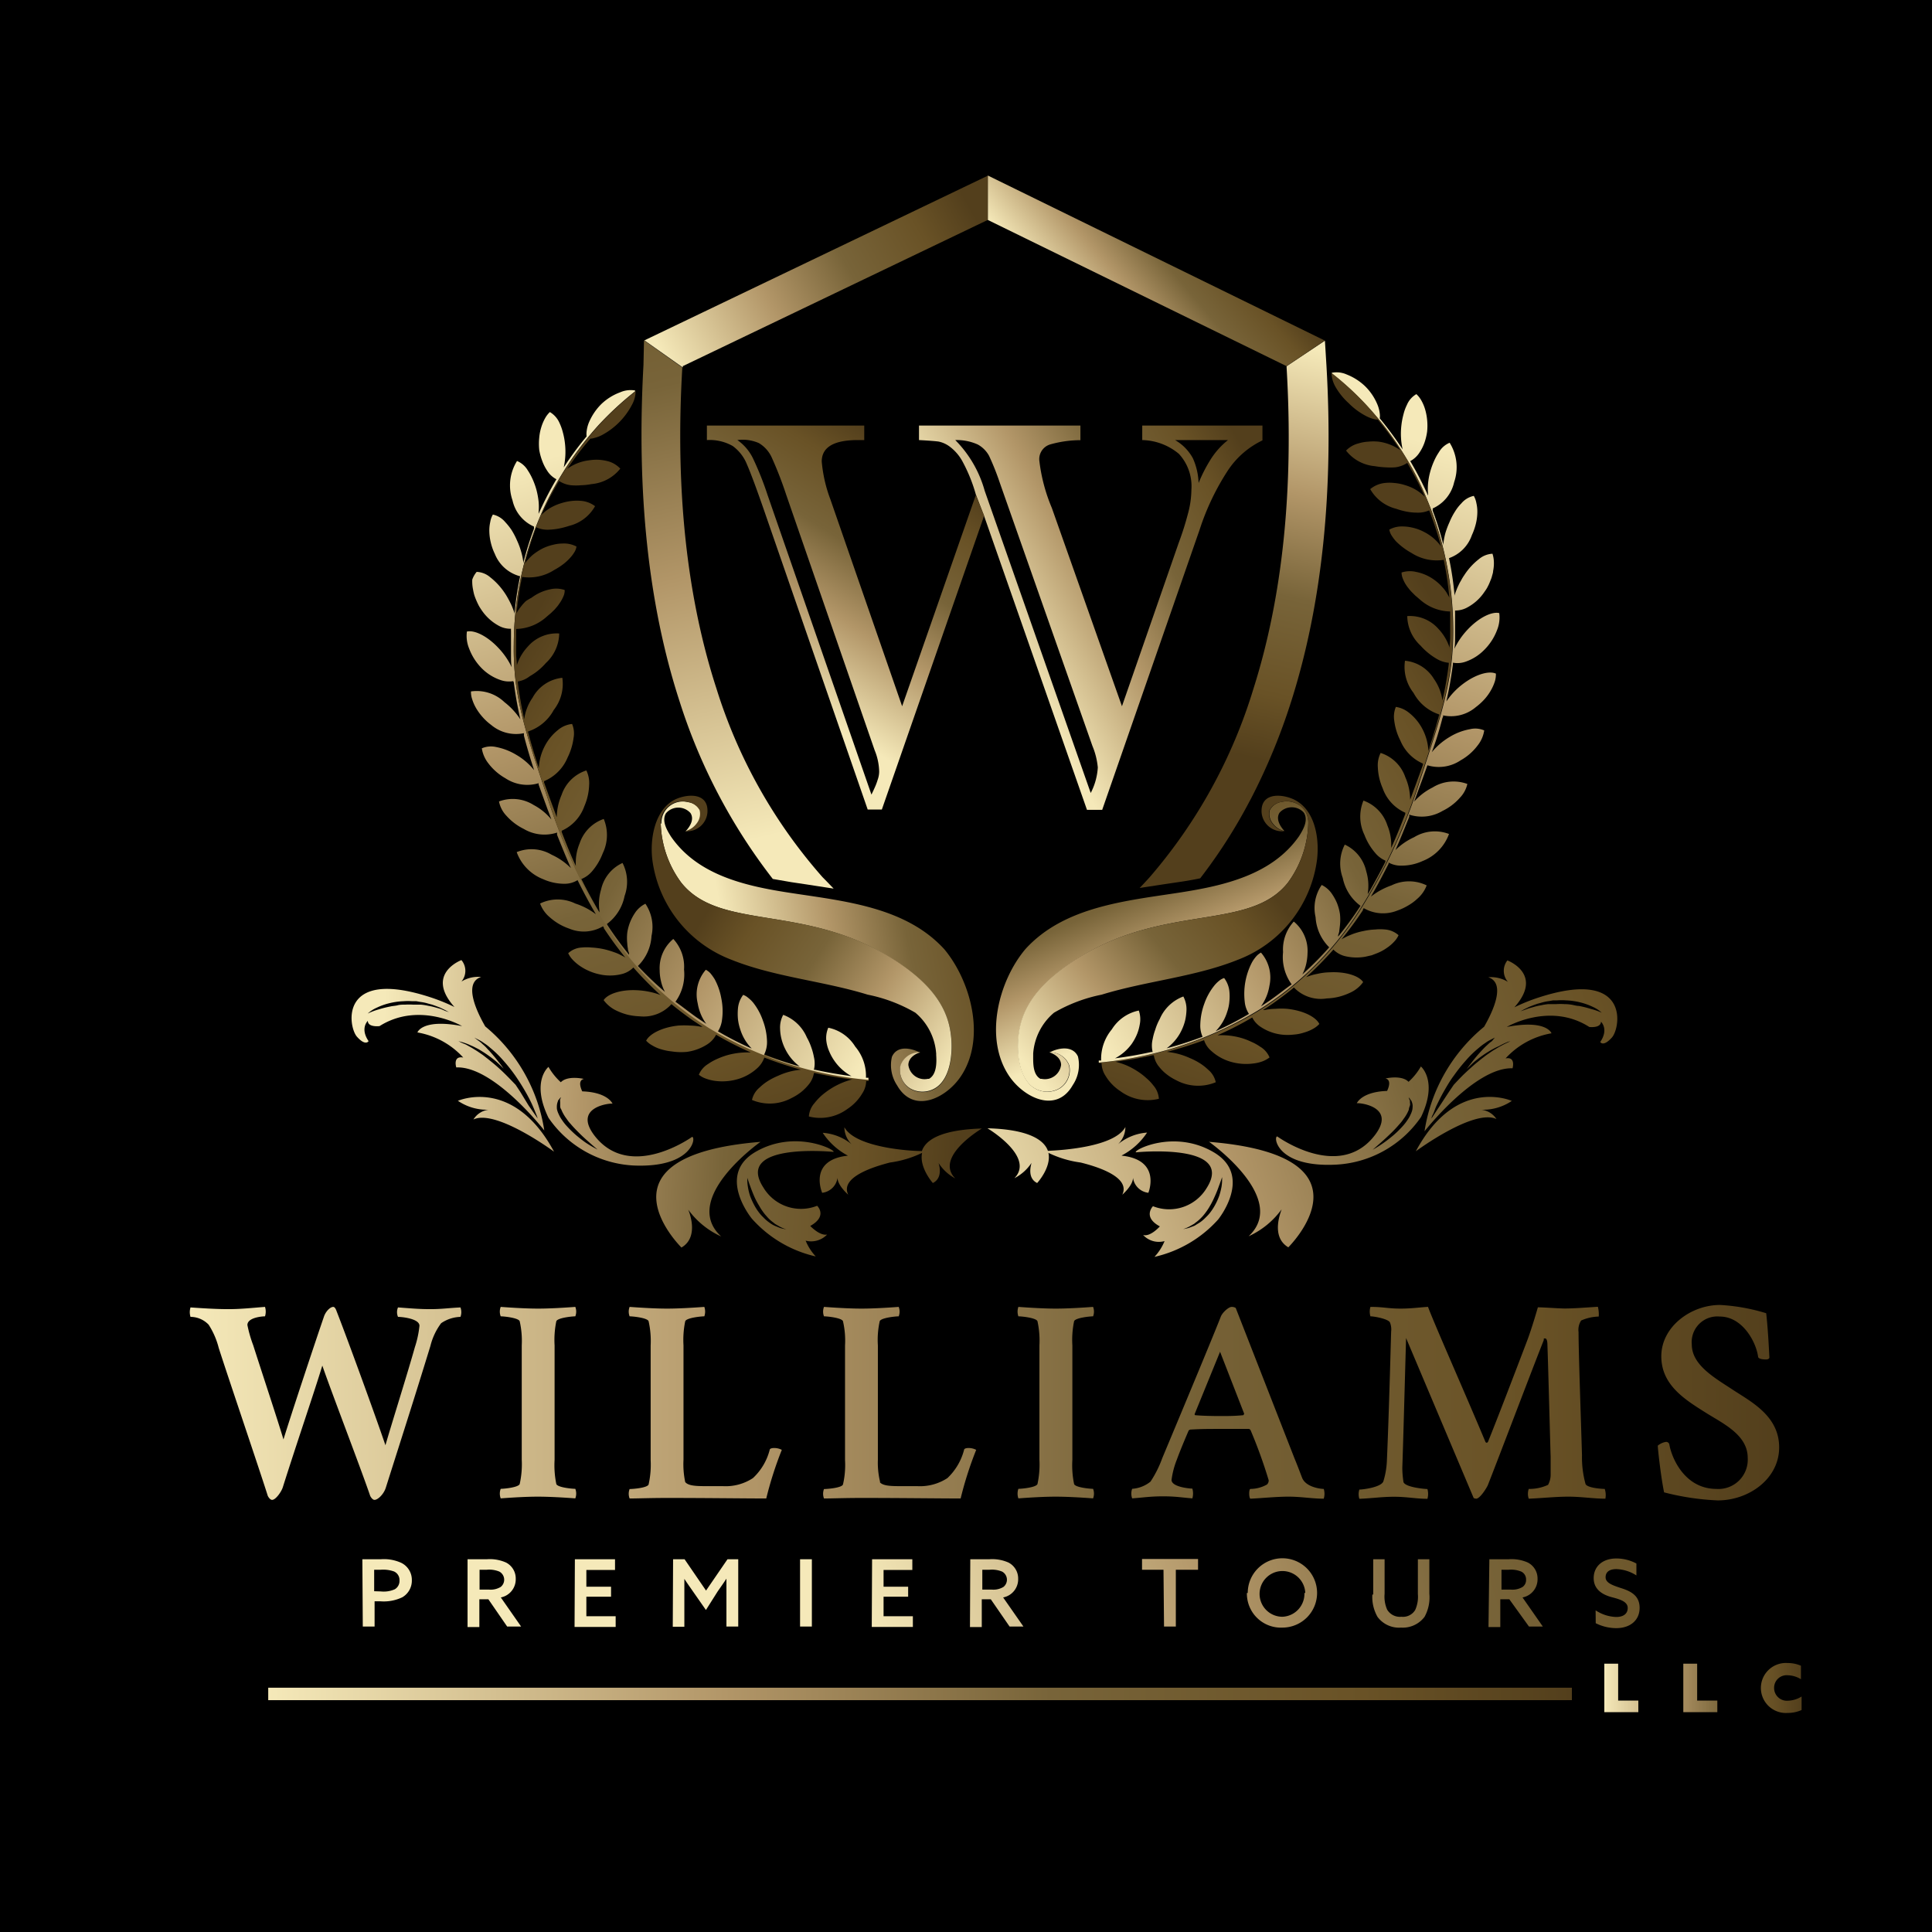 <svg xmlns="http://www.w3.org/2000/svg" xmlns:xlink="http://www.w3.org/1999/xlink" viewBox="0 0 180 180"><defs><style>.cls-1{fill:url(#linear-gradient);}.cls-2{fill:url(#linear-gradient-2);}.cls-3{fill:url(#linear-gradient-3);}.cls-4{fill:url(#linear-gradient-4);}.cls-5{fill:url(#linear-gradient-5);}.cls-6{fill:url(#linear-gradient-6);}.cls-7{fill:url(#linear-gradient-7);}.cls-8{fill:url(#linear-gradient-8);}.cls-9{fill:url(#linear-gradient-9);}.cls-10{fill:url(#linear-gradient-10);}.cls-11{fill:url(#linear-gradient-11);}.cls-12{fill:url(#linear-gradient-12);}.cls-13{fill:url(#linear-gradient-13);}.cls-14{fill:url(#linear-gradient-14);}.cls-15{fill:url(#linear-gradient-15);}.cls-16{fill:url(#linear-gradient-16);}.cls-17{fill:url(#linear-gradient-17);}.cls-18{fill:url(#linear-gradient-18);}.cls-19{fill:url(#linear-gradient-19);}.cls-20{fill:url(#linear-gradient-20);}</style><linearGradient id="linear-gradient" x1="89.39" y1="116.14" x2="160.68" y2="92.74" gradientUnits="userSpaceOnUse"><stop offset="0" stop-color="#f5e9b9"/><stop offset="0.35" stop-color="#b29668"/><stop offset="0.6" stop-color="#786439"/><stop offset="0.84" stop-color="#695226"/><stop offset="1" stop-color="#533f1c"/></linearGradient><linearGradient id="linear-gradient-2" x1="35.36" y1="101.92" x2="89.18" y2="104.93" xlink:href="#linear-gradient"/><linearGradient id="linear-gradient-3" x1="133.92" y1="41.59" x2="112.68" y2="107.26" xlink:href="#linear-gradient"/><linearGradient id="linear-gradient-4" x1="93.11" y1="79.86" x2="134.11" y2="56.93" xlink:href="#linear-gradient"/><linearGradient id="linear-gradient-5" x1="-5658.69" y1="43.25" x2="-5679.92" y2="108.91" gradientTransform="matrix(-1, 0, 0, 1, -5609.38, 0)" xlink:href="#linear-gradient"/><linearGradient id="linear-gradient-6" x1="-5699.5" y1="81.51" x2="-5658.49" y2="58.58" gradientTransform="matrix(-1, 0, 0, 1, -5609.38, 0)" xlink:href="#linear-gradient"/><linearGradient id="linear-gradient-7" x1="92.61" y1="58.4" x2="117.4" y2="44.54" xlink:href="#linear-gradient"/><linearGradient id="linear-gradient-8" x1="70.48" y1="63.24" x2="83.83" y2="41.7" xlink:href="#linear-gradient"/><linearGradient id="linear-gradient-9" x1="110.18" y1="93.79" x2="103" y2="76.57" xlink:href="#linear-gradient"/><linearGradient id="linear-gradient-10" x1="122.76" y1="32.6" x2="114.26" y2="70.08" xlink:href="#linear-gradient"/><linearGradient id="linear-gradient-11" x1="100.31" y1="30.31" x2="113.13" y2="19.5" xlink:href="#linear-gradient"/><linearGradient id="linear-gradient-12" x1="71.27" y1="78.02" x2="54.94" y2="7.94" xlink:href="#linear-gradient"/><linearGradient id="linear-gradient-13" x1="62.19" y1="33.84" x2="89.86" y2="18.37" xlink:href="#linear-gradient"/><linearGradient id="linear-gradient-14" x1="96" y1="99.63" x2="117.22" y2="81.76" xlink:href="#linear-gradient"/><linearGradient id="linear-gradient-15" x1="68.04" y1="89.85" x2="95.4" y2="84.83" xlink:href="#linear-gradient"/><linearGradient id="linear-gradient-16" x1="90.06" y1="97.61" x2="67.24" y2="82.82" xlink:href="#linear-gradient"/><linearGradient id="linear-gradient-17" x1="17.72" y1="130.7" x2="165.76" y2="130.7" xlink:href="#linear-gradient"/><linearGradient id="linear-gradient-18" x1="149.47" y1="157.24" x2="167.85" y2="157.24" xlink:href="#linear-gradient"/><linearGradient id="linear-gradient-19" x1="24.99" y1="157.82" x2="146.46" y2="157.82" xlink:href="#linear-gradient"/><linearGradient id="linear-gradient-20" x1="80.62" y1="151.98" x2="168.88" y2="125.39" xlink:href="#linear-gradient"/></defs><g id="Layer_2" data-name="Layer 2"><rect width="180" height="180"/></g><g id="Layer_1" data-name="Layer 1"><path class="cls-1" d="M113.09,107.36c-3.7-2.19-7.54-.19-7.26,0,0,0,9.3-.93,6.59,3.33a4.08,4.08,0,0,1-5,1.69s-1,1,.64,1.88c0,0-.88,1-1.56.8a2,2,0,0,0,2,.57,4.87,4.87,0,0,1-.94,1.47,11.31,11.31,0,0,0,5.93-3.48S116.8,109.56,113.09,107.36Zm.72,3.19a6.52,6.52,0,0,1-.22.87,6.08,6.08,0,0,1-.47,1,5,5,0,0,1-.34.51,3.63,3.63,0,0,1-.42.47,3.72,3.72,0,0,1-.47.42c-.16.12-.35.22-.5.32s-.33.14-.47.2a1.66,1.66,0,0,1-.37.11l-.32.07.31-.12a3.2,3.2,0,0,0,.33-.16l.4-.23c.12-.11.27-.2.41-.33a4.78,4.78,0,0,0,.39-.39,5.37,5.37,0,0,0,.35-.45,4.66,4.66,0,0,0,.3-.47c.2-.33.35-.66.5-1s.25-.6.34-.86c.19-.5.3-.84.3-.84A4.63,4.63,0,0,1,113.81,110.55Zm18.57-11.19a5.71,5.71,0,0,1-1.15,1.43c-.65-.67-2.15-.31-2.15-.31.68.15.15,1.16.15,1.16-2.39.08-2.82,1.15-2.82,1.15.2-.07,3.84.3,1.59,3.09-3.33,4.13-9,0-9,0-.39,0-.06,2.88,5.4,2.63a10.25,10.25,0,0,0,8-4.45C134,100.7,132.38,99.36,132.38,99.36Zm-.79,4a2,2,0,0,1-.17.48,2.65,2.65,0,0,1-.29.51,4.4,4.4,0,0,1-.38.5,9,9,0,0,1-.93.92c-.32.27-.64.52-.93.72a11.72,11.72,0,0,1-1,.63l.83-.73c.25-.22.53-.48.82-.76a11.78,11.78,0,0,0,.84-.89,3.18,3.18,0,0,0,.37-.47,3.91,3.91,0,0,0,.3-.45,3.48,3.48,0,0,0,.21-.44c0-.13.06-.26.1-.38s0-.22,0-.32,0-.17-.05-.24l-.07-.2a1.09,1.09,0,0,1,.15.17c0,.06.11.11.13.21a1.44,1.44,0,0,1,.09.33A2,2,0,0,1,131.59,103.34ZM143.4,92.92a17.38,17.38,0,0,0-2.31.93c2.77-3.1-.65-4.37-.65-4.37a1.57,1.57,0,0,0,.05,2,3,3,0,0,0-1.83-.43c1.67.55.43,3.19-.39,4.61a15.65,15.65,0,0,0-5.55,9.74s4.7-6,8.2-5.87c0,0,.33-1.11-.65-.92a7.52,7.52,0,0,1,4.28-2.34s-.44-1.31-4.17-.59c0,0,4-2.36,7.69,0,0,0,1.07.14,1.09-.49,0,0,.75.69-.07,1.89,0,0,.27.5,1.09-.42S151.88,90.18,143.4,92.92Zm-3,4.17.33-.09-.31.15-.35.17-.44.24-.5.3c-.18.11-.35.24-.53.36s-.36.27-.55.41l-.53.43c-.35.3-.69.61-1,.9s-.58.58-.81.82l-.27.29-.44.65-.82,1.25-.81,1.23s0-.13.12-.35.2-.54.38-.91.4-.82.67-1.29.58-1,.92-1.45a15.64,15.64,0,0,1,1.13-1.42,9.81,9.81,0,0,1,1.21-1.17,5,5,0,0,1,.57-.43,3.17,3.17,0,0,1,.47-.29l.43-.22L139,97a2.66,2.66,0,0,0-.4.33,6.33,6.33,0,0,0-.46.45,14,14,0,0,0-1,1.17c-.17.21-.33.43-.5.66.22-.22.45-.45.7-.67a11.88,11.88,0,0,1,1.16-.85c.21-.13.4-.25.59-.35s.38-.2.56-.27A6,6,0,0,1,140.44,97.09ZM148.22,94a9.61,9.61,0,0,0-1.12-.28c-.2,0-.44-.07-.66-.11s-.46-.06-.71-.06a5.93,5.93,0,0,0-.73,0l-.37,0-.36,0a5,5,0,0,0-.69.11,5.82,5.82,0,0,0-.63.14l-.53.15-.41.15-.35.12.33-.18.39-.19c.16-.08.34-.14.54-.22l.31-.11.34-.09a4.21,4.21,0,0,1,.74-.16l.39-.07.39,0a5.23,5.23,0,0,1,.79,0,6.15,6.15,0,0,1,.75.07,6.27,6.27,0,0,1,.68.14,5.93,5.93,0,0,1,1.07.39,3.11,3.11,0,0,1,.85.55A6.16,6.16,0,0,0,148.22,94Zm-35.6,12.36s7.51,5.29,3.71,8.82a7.78,7.78,0,0,0,3.07-2.5c0,.09-1.09,2.51.63,3.53C120,116.23,128.74,107.68,112.62,106.38Zm-8.11,1.29a6.35,6.35,0,0,0,2.36-2.13,4.8,4.8,0,0,0-2.7,1.08,2.24,2.24,0,0,0,.68-1.6c-1,1.86-5.93,2.17-7.22,2.22-.35-1-1.77-2-5.63-2.1,0,0,4.46,2.65,2.51,4.65a4.18,4.18,0,0,0,1.59-1.42c0,.08-.47,1.38.53,1.87,0,0,1.34-1.45,1.05-2.81a9.89,9.89,0,0,0,3,.9c1.58.39,4.67,1.36,3.88,3,0,0,1-.86,1-1.58a1.63,1.63,0,0,0,1.43,1.4S108.25,108.07,104.51,107.67ZM138,103.39a4.79,4.79,0,0,0,2.85-.82s-5.17-2.34-8.94,4.69c0,0,5.41-4,7.51-3A1.92,1.92,0,0,0,138,103.39Z"/><path class="cls-2" d="M77.65,107.32c.28-.15-3.56-2.15-7.26,0s-.34,6.22-.34,6.22A11.31,11.31,0,0,0,76,117.06a4.87,4.87,0,0,1-.94-1.47,2.06,2.06,0,0,0,2-.57c-.69.14-1.57-.8-1.57-.8,1.66-.93.64-1.88.64-1.88a4.08,4.08,0,0,1-5-1.69C68.36,106.39,77.65,107.32,77.65,107.32Zm-6.89,5.07a4.66,4.66,0,0,0,.3.47,3.94,3.94,0,0,0,.36.45,3.52,3.52,0,0,0,.38.39c.14.13.29.22.41.33l.4.23a3.2,3.2,0,0,0,.33.16l.31.12-.32-.07a1.66,1.66,0,0,1-.37-.11c-.14-.06-.31-.12-.47-.2s-.34-.2-.5-.32a3.72,3.72,0,0,1-.47-.42,3.63,3.63,0,0,1-.42-.47,5,5,0,0,1-.34-.51,7,7,0,0,1-.47-1,5.16,5.16,0,0,1-.21-.87,3.69,3.69,0,0,1-.05-.83s.1.34.29.84c.09.26.21.55.34.86S70.56,112.06,70.76,112.39Zm-6.28-6.47s-5.67,4.09-9,0c-2.25-2.79,1.39-3.16,1.59-3.09,0,0-.43-1.07-2.82-1.15,0,0-.53-1,.15-1.16,0,0-1.5-.36-2.15.31a6,6,0,0,1-1.15-1.43s-1.65,1.34,0,4.74a10.25,10.25,0,0,0,8,4.45C64.54,108.8,64.87,105.92,64.48,105.92Zm-9.89.55c-.29-.2-.61-.45-.93-.72a10.08,10.08,0,0,1-.93-.92,4.4,4.4,0,0,1-.38-.5,2.65,2.65,0,0,1-.29-.51,2,2,0,0,1-.17-.48,2,2,0,0,1,0-.41,1.44,1.44,0,0,1,.09-.33c0-.1.1-.15.13-.21a1.09,1.09,0,0,1,.15-.17,1.57,1.57,0,0,1-.07.2.78.78,0,0,0,0,.24c0,.1,0,.2,0,.32s0,.25.1.38a3.48,3.48,0,0,0,.21.44,3.91,3.91,0,0,0,.3.45,3.18,3.18,0,0,0,.37.47c.26.31.56.61.84.89s.57.54.82.76c.49.44.84.73.84.73A10.84,10.84,0,0,1,54.59,106.47ZM45.21,95.63c-.82-1.42-2.06-4.06-.38-4.61a3,3,0,0,0-1.84.43,1.55,1.55,0,0,0,0-2s-3.42,1.27-.65,4.37a17.38,17.38,0,0,0-2.31-.93c-8.48-2.74-7.59,2.77-6.78,3.69s1.09.42,1.09.42c-.82-1.2-.07-1.89-.07-1.89,0,.63,1.09.49,1.09.49,3.71-2.34,7.69,0,7.69,0-3.73-.72-4.16.59-4.16.59a7.51,7.51,0,0,1,4.27,2.34c-1-.19-.65.92-.65.92,3.5-.16,8.2,5.87,8.2,5.87A15.65,15.65,0,0,0,45.21,95.63Zm-3.74-1.45L41.06,94l-.53-.15a5.33,5.33,0,0,0-.63-.14,5,5,0,0,0-.69-.11l-.36,0-.37,0a5.93,5.93,0,0,0-.73,0c-.25,0-.48,0-.71.06s-.46.06-.66.11a10.15,10.15,0,0,0-1.12.28,6.16,6.16,0,0,0-1,.38,3.11,3.11,0,0,1,.85-.55,5.93,5.93,0,0,1,1.07-.39,6.8,6.8,0,0,1,.68-.14,6.15,6.15,0,0,1,.75-.07,5.23,5.23,0,0,1,.79,0l.39,0,.39.07a4.21,4.21,0,0,1,.74.16l.34.09.31.11c.2.08.39.14.54.22l.39.19.33.18Zm7,7.54-.43-.65-.28-.29c-.23-.24-.5-.52-.81-.82s-.64-.6-1-.9l-.53-.43c-.19-.14-.36-.29-.54-.41s-.36-.25-.54-.36-.33-.21-.5-.3l-.43-.24L43,97.15,42.71,97l.33.09a6,6,0,0,1,.87.33c.18.07.36.17.56.27s.38.22.59.35a11.88,11.88,0,0,1,1.16.85c.25.22.48.45.7.67a8.16,8.16,0,0,0-.5-.66,14,14,0,0,0-1-1.17,3.86,3.86,0,0,0-.46-.45,2.66,2.66,0,0,0-.4-.33l-.37-.28.43.22a3.17,3.17,0,0,1,.47.29,4.26,4.26,0,0,1,.57.43,9.81,9.81,0,0,1,1.21,1.17A15.64,15.64,0,0,1,48,100.2c.34.49.66,1,.92,1.45s.5.91.67,1.29.29.69.38.91a2.55,2.55,0,0,1,.12.35L49.25,103Zm22.43,4.66c-16.12,1.3-7.41,9.85-7.41,9.85,1.72-1,.67-3.44.63-3.53a7.78,7.78,0,0,0,3.07,2.5C63.35,111.67,70.86,106.38,70.86,106.38Zm20.62-1.24c-3.86.11-5.28,1.06-5.63,2.1-1.28,0-6.21-.36-7.22-2.22a2.22,2.22,0,0,0,.69,1.6,4.8,4.8,0,0,0-2.71-1.08A6.35,6.35,0,0,0,79,107.67c-3.74.4-2.4,3.46-2.4,3.46a1.63,1.63,0,0,0,1.43-1.4c0,.72,1,1.58,1,1.58-.79-1.62,2.3-2.59,3.88-3a9.89,9.89,0,0,0,3-.9c-.29,1.36,1,2.81,1,2.81,1-.49.56-1.79.53-1.87A4.18,4.18,0,0,0,89,109.79C87,107.79,91.48,105.14,91.48,105.14Zm-48.84-2.57a4.8,4.8,0,0,0,2.85.82,1.92,1.92,0,0,0-1.42.91c2.1-1,7.51,3,7.51,3C47.81,100.23,42.64,102.57,42.64,102.57Z"/><path class="cls-3" d="M135.36,61.93c-.15,1.15-.35,2.3-.61,3.43a6.68,6.68,0,0,1,1.5-1.6c1.22-.94,2.48-1.29,3.12-1a2.32,2.32,0,0,1-.09.7,4.22,4.22,0,0,1-.35.81,4.71,4.71,0,0,1-.6.85,5.51,5.51,0,0,1-.83.76,3.56,3.56,0,0,1-3.05.77h0a.09.09,0,0,0,0,.05c0,.06,0,.11-.05.16h0c-.28,1.09-.6,2.16-1,3.22a6.29,6.29,0,0,1,1.66-1.42,5.47,5.47,0,0,1,1.88-.72,2.1,2.1,0,0,1,1.34.11,2.92,2.92,0,0,1-.61,1.4,5.08,5.08,0,0,1-1.59,1.39,3.65,3.65,0,0,1-3.09.46l-.05.13c-.27.78-.56,1.56-.85,2.34-.11.31-.22.61-.34.92a5.62,5.62,0,0,1,1.72-1.32,3.71,3.71,0,0,1,3.24-.33,2.71,2.71,0,0,1-.69,1.28,5.12,5.12,0,0,1-1.62,1.23,3.78,3.78,0,0,1-3.1.35h0a.3.3,0,0,0,0,.1l0,.1c-.41,1-.83,2.08-1.29,3.1A6,6,0,0,1,131.75,78,3.7,3.7,0,0,1,135,77.7a4.26,4.26,0,0,1-2.46,2.52,4.69,4.69,0,0,1-2,.43,2.34,2.34,0,0,1-1.17-.29.61.61,0,0,1,0,.12c-.51,1-1.06,2.07-1.65,3.06a6.65,6.65,0,0,1,1.92-1.05,3.74,3.74,0,0,1,3.28,0,3.06,3.06,0,0,1-.89,1.26,4.45,4.45,0,0,1-.83.61,5.39,5.39,0,0,1-1,.47,3.58,3.58,0,0,1-3.14-.22h0l-.08.12,0,.07a33.24,33.24,0,0,1-2,2.72l.13-.08.41-.21.46-.19a6.56,6.56,0,0,1,1.06-.3,6.16,6.16,0,0,1,1.08-.14,4.72,4.72,0,0,1,.94,0,2.14,2.14,0,0,1,1.24.53,2.11,2.11,0,0,1-.39.58,3.65,3.65,0,0,1-.68.59,4.37,4.37,0,0,1-.91.5l-.52.2-.57.13a4.54,4.54,0,0,1-2-.07,2.32,2.32,0,0,1-1-.59,32.43,32.43,0,0,1-2.54,2.57l.13-.05a4.84,4.84,0,0,1,.93-.26,5.32,5.32,0,0,1,1.09-.14c1.54-.09,2.78.33,3.16.91a3,3,0,0,1-1.24,1,5.67,5.67,0,0,1-1,.36,5.31,5.31,0,0,1-1.14.16A3.47,3.47,0,0,1,120.55,92h0l-.15.13h0c-.59.48-1.2.93-1.82,1.37-.3.21-.6.41-.91.6l.15,0a5.51,5.51,0,0,1,1-.11,7,7,0,0,1,1.1,0c1.53.16,2.69.77,3,1.41a2.23,2.23,0,0,1-.56.44,3.77,3.77,0,0,1-.83.35,4,4,0,0,1-1,.2,4.88,4.88,0,0,1-1.14,0,4.46,4.46,0,0,1-1.91-.7,2.27,2.27,0,0,1-.81-.89l-.11.06a30.49,30.49,0,0,1-3.12,1.59h.16a6.75,6.75,0,0,1,2,.24,6,6,0,0,1,1,.38,4.76,4.76,0,0,1,.81.45,2.08,2.08,0,0,1,.87,1,2.74,2.74,0,0,1-.62.35,3.58,3.58,0,0,1-.87.21,5.12,5.12,0,0,1-2.17-.17,4.57,4.57,0,0,1-1.77-1,2.2,2.2,0,0,1-.67-1h0A34.83,34.83,0,0,1,108.71,98a6.72,6.72,0,0,1,2.13.57,6.24,6.24,0,0,1,1,.52,5,5,0,0,1,.73.58,2.07,2.07,0,0,1,.7,1.16,4.3,4.3,0,0,1-3.67-.18,4.92,4.92,0,0,1-.93-.58,3.86,3.86,0,0,1-.67-.67,2.2,2.2,0,0,1-.5-1.08l-.13,0c-1.13.26-2.28.45-3.44.6a6.44,6.44,0,0,1,2,.86,6.19,6.19,0,0,1,.87.66,4.56,4.56,0,0,1,.65.68,2.12,2.12,0,0,1,.52,1.25,4.29,4.29,0,0,1-3.59-.71,4.45,4.45,0,0,1-1.4-1.46,2.24,2.24,0,0,1-.35-1.15l-.23,0V99a34.66,34.66,0,0,0,14.79-4.78,29.85,29.85,0,0,0,9.92-10.06,50.55,50.55,0,0,0,5.2-11.48c2.06-6.25,3.16-9.53,3.08-14.34a31.67,31.67,0,0,0-3.48-14.06,30.46,30.46,0,0,0-4.42-6.32,27.82,27.82,0,0,0-3.41-3.16s0,0,0-.07a2.32,2.32,0,0,1,1.39.16A5.24,5.24,0,0,1,127.2,36a5.15,5.15,0,0,1,1.16,1.76,3.15,3.15,0,0,1,.19.78,1.57,1.57,0,0,1,0,.44l0,0a33.6,33.6,0,0,1,2.13,2.89,6.67,6.67,0,0,1-.12-2.2,6.78,6.78,0,0,1,.2-1.07,4.13,4.13,0,0,1,.32-.88,2.08,2.08,0,0,1,.88-1,2.35,2.35,0,0,1,.44.55,3.89,3.89,0,0,1,.36.82,5.22,5.22,0,0,1,.2,1,5.47,5.47,0,0,1,0,1.14,5.33,5.33,0,0,1-.27,1.08,4.13,4.13,0,0,1-.43.84,2.31,2.31,0,0,1-.87.81,32.48,32.48,0,0,1,1.66,3.21s0-.09,0-.14a5.39,5.39,0,0,1,0-1,6.35,6.35,0,0,1,.2-1.08,6.9,6.9,0,0,1,.36-1,5.2,5.2,0,0,1,.45-.82,2.08,2.08,0,0,1,1-.88,4.29,4.29,0,0,1,.42,3.67,3.5,3.5,0,0,1-2,2.45h0l0,.12,0,.09a28.42,28.42,0,0,1,1,3.2s0-.09,0-.14a6.14,6.14,0,0,1,.19-1,8.14,8.14,0,0,1,.38-1,6.16,6.16,0,0,1,.52-1,4.14,4.14,0,0,1,.58-.74,2.07,2.07,0,0,1,1.16-.7,2.09,2.09,0,0,1,.24.67,3.56,3.56,0,0,1,.09.9,4.85,4.85,0,0,1-.13,1,5.89,5.89,0,0,1-.38,1.09A3.46,3.46,0,0,1,135,52a29.32,29.32,0,0,1,.53,3.59.83.83,0,0,1,0-.15,3.66,3.66,0,0,1,.15-.43,4.73,4.73,0,0,1,.2-.47,4.33,4.33,0,0,1,.25-.47,4.09,4.09,0,0,1,.29-.48,6,6,0,0,1,1.37-1.5,2.13,2.13,0,0,1,1.26-.5,2.65,2.65,0,0,1,.13.71,3.59,3.59,0,0,1-.07.9c0,.17-.07.33-.11.5s-.12.34-.19.52-.15.34-.24.51-.21.33-.32.49a4.4,4.4,0,0,1-1.52,1.36,2.29,2.29,0,0,1-1.16.3h0a1.48,1.48,0,0,0,0,.21h0c0,.76,0,1.52,0,2.28,0,.36,0,.72-.07,1.08a7,7,0,0,1,1.25-1.81c1.06-1.12,2.25-1.68,2.93-1.52a3.12,3.12,0,0,1-.21,1.6,5.13,5.13,0,0,1-1.19,1.83,4.46,4.46,0,0,1-1.71,1.09,2.25,2.25,0,0,1-1.2.1S135.36,61.89,135.36,61.93Z"/><path class="cls-4" d="M132.28,72.63a50.55,50.55,0,0,1-5.2,11.48,29.85,29.85,0,0,1-9.92,10.06A34.66,34.66,0,0,1,102.37,99l0-.19.22,0a4.31,4.31,0,0,1,1-2.91,3.87,3.87,0,0,1,2.51-1.75,2.47,2.47,0,0,1,.08,1.34,4.15,4.15,0,0,1-.25.87,4.86,4.86,0,0,1-.5.91A4.58,4.58,0,0,1,104,98.54l-.12.06c1.14-.14,2.27-.34,3.39-.59l.12,0a2.55,2.55,0,0,1,0-1.19,5.28,5.28,0,0,1,.24-.88,5.21,5.21,0,0,1,.42-1,3.85,3.85,0,0,1,2.2-2.1,2.53,2.53,0,0,1,.29,1.32,5.2,5.2,0,0,1-.12.9,4.68,4.68,0,0,1-.37,1,4.41,4.41,0,0,1-1.36,1.61,32,32,0,0,0,3.14-1h0a1.31,1.31,0,0,0,.21-.08,2.58,2.58,0,0,1-.21-1.17,6.06,6.06,0,0,1,.37-1.9,5.69,5.69,0,0,1,.89-1.64,2.92,2.92,0,0,1,.49-.5,1.4,1.4,0,0,1,.47-.26,2.46,2.46,0,0,1,.49,1.25,4.56,4.56,0,0,1,0,.91,3.88,3.88,0,0,1-.21,1,4.38,4.38,0,0,1-1,1.72l-.08.08a32.34,32.34,0,0,0,3-1.55l.11-.07a2.49,2.49,0,0,1-.39-1.12,6.36,6.36,0,0,1,.68-3.69,3.35,3.35,0,0,1,.41-.57,1.68,1.68,0,0,1,.42-.33,3.53,3.53,0,0,1,.79,3.09,4.4,4.4,0,0,1-.28,1,4.77,4.77,0,0,1-.45.84l-.07.09.87-.58c.67-.47,1.33-1,2-1.48l0,0a4.33,4.33,0,0,1-.8-3,3.85,3.85,0,0,1,1-2.85,3.54,3.54,0,0,1,1.28,2.93,5.12,5.12,0,0,1-.12,1,4.06,4.06,0,0,1-.31.89l-.06.11a30,30,0,0,0,2.51-2.53,4.3,4.3,0,0,1-1.27-2.81,3.79,3.79,0,0,1,.57-3,2.45,2.45,0,0,1,1,.9,4.62,4.62,0,0,1,.43.8,4.87,4.87,0,0,1,.27,1,4.82,4.82,0,0,1,0,1.06l-.06.49c0,.15-.07.3-.11.44l0,.12a32.93,32.93,0,0,0,2-2.74l.08-.13a4.27,4.27,0,0,1-1.65-2.6,3.87,3.87,0,0,1,.19-3.1,3.59,3.59,0,0,1,2,2.49,4.63,4.63,0,0,1,.15,2,.5.5,0,0,0,0,.12c.58-1,1.12-2,1.63-3a.61.61,0,0,0,0-.12,2.51,2.51,0,0,1-.95-.72,5.61,5.61,0,0,1-1-1.68,3.9,3.9,0,0,1-.09-3.19,3.63,3.63,0,0,1,2.23,2.31,4.73,4.73,0,0,1,.35,2.1c.47-1,.9-2.1,1.32-3.17a.49.49,0,0,1,0-.11,3.9,3.9,0,0,1-2.11-2.28,5.41,5.41,0,0,1-.45-1.95,2.57,2.57,0,0,1,.26-1.34,3.58,3.58,0,0,1,2.3,2.26,5.2,5.2,0,0,1,.45,2.1c.12-.31.23-.61.34-.91.29-.78.57-1.56.85-2.34,0,0,0-.08,0-.12A4,4,0,0,1,130.47,69a5.55,5.55,0,0,1-.57-1.85,2.37,2.37,0,0,1,.15-1.29,2.55,2.55,0,0,1,1.23.55,4.65,4.65,0,0,1,1.24,1.5,4.87,4.87,0,0,1,.56,2.05c.36-1.1.7-2.22,1-3.34v-.06a4.18,4.18,0,0,1-2.38-2,3.92,3.92,0,0,1-.8-3,3.53,3.53,0,0,1,2.7,1.7,4.54,4.54,0,0,1,.79,2c.25-1.12.45-2.25.59-3.39,0,0,0-.08,0-.12a2.65,2.65,0,0,1-1.13-.37,6.11,6.11,0,0,1-1.5-1.23,3.82,3.82,0,0,1-1.24-2.75,3.54,3.54,0,0,1,2.94,1.23,4.58,4.58,0,0,1,1,1.7.5.5,0,0,0,0,.13c0-.35.05-.7.06-1,0-.76,0-1.51,0-2.26,0-.08,0-.15,0-.23a4.36,4.36,0,0,1-2.85-1.14l-.4-.34-.34-.34a4.38,4.38,0,0,1-.29-.34,3.43,3.43,0,0,1-.24-.33,3,3,0,0,1-.31-.62,1.49,1.49,0,0,1-.1-.52,2.51,2.51,0,0,1,1.34-.06,4.28,4.28,0,0,1,1.76.78,4.87,4.87,0,0,1,.42.35c.13.12.24.25.35.37s.21.26.3.39l.23.4.05.11a29.87,29.87,0,0,0-.52-3.52,4.31,4.31,0,0,1-3-.64,6.3,6.3,0,0,1-1.48-1.12,4.38,4.38,0,0,1-.41-.56,1.45,1.45,0,0,1-.18-.5,2.47,2.47,0,0,1,1.31-.29,4.12,4.12,0,0,1,.89.12,4.29,4.29,0,0,1,1,.37,4.71,4.71,0,0,1,.89.58,4.59,4.59,0,0,1,.65.68l.07.1a31.18,31.18,0,0,0-1.05-3.23l-.05-.12a2.58,2.58,0,0,1-1.17.21,5,5,0,0,1-.91-.09,6.68,6.68,0,0,1-1-.27,3.85,3.85,0,0,1-2.41-1.83A2.55,2.55,0,0,1,129,45a3.89,3.89,0,0,1,.91,0,4.3,4.3,0,0,1,1,.2,4.52,4.52,0,0,1,1,.43,4.47,4.47,0,0,1,.75.57l.09.09a31.52,31.52,0,0,0-1.64-3.16,2.6,2.6,0,0,1-1.12.41,6.57,6.57,0,0,1-.91,0,7.52,7.52,0,0,1-1-.11,3.8,3.8,0,0,1-2.67-1.45,2.43,2.43,0,0,1,1.16-.67,3.82,3.82,0,0,1,.89-.16,4.64,4.64,0,0,1,1,0,4.5,4.5,0,0,1,2,.79,31.88,31.88,0,0,0-2.09-2.84l.05,0a1.78,1.78,0,0,1-.44-.06,3.45,3.45,0,0,1-.73-.29,6.48,6.48,0,0,1-1.6-1.19A6.21,6.21,0,0,1,124.4,36a2.8,2.8,0,0,1-.35-1.26,27.82,27.82,0,0,1,3.41,3.16,30.46,30.46,0,0,1,4.42,6.32,31.67,31.67,0,0,1,3.48,14.06C135.44,63.1,134.34,66.38,132.28,72.63Z"/><path class="cls-5" d="M47.87,63.59c.15,1.15.35,2.29.61,3.43A6.56,6.56,0,0,0,47,65.42a3.73,3.73,0,0,0-3.12-1,2,2,0,0,0,.1.69,4,4,0,0,0,.35.82,5,5,0,0,0,.6.84,5.09,5.09,0,0,0,.83.77,3.6,3.6,0,0,0,3.05.77h0s0,0,0,.06a.75.75,0,0,1,0,.16h0c.28,1.08.6,2.15.95,3.22a5.91,5.91,0,0,0-1.65-1.42,5.72,5.72,0,0,0-1.88-.73,2.16,2.16,0,0,0-1.34.12,3,3,0,0,0,.61,1.4,5.21,5.21,0,0,0,1.59,1.39,3.68,3.68,0,0,0,3.09.46l0,.12c.28.79.57,1.57.85,2.35.12.3.23.61.34.91A5.34,5.34,0,0,0,49.72,75a3.65,3.65,0,0,0-3.23-.33A2.66,2.66,0,0,0,47.18,76a5.27,5.27,0,0,0,1.62,1.23,3.77,3.77,0,0,0,3.1.34h0a.42.42,0,0,1,0,.1l0,.11c.4,1,.83,2.07,1.29,3.1a6.07,6.07,0,0,0-1.8-1.25,3.67,3.67,0,0,0-3.25-.24,4.26,4.26,0,0,0,2.46,2.52,4.85,4.85,0,0,0,2,.43A2.27,2.27,0,0,0,53.81,82l.06.12q.77,1.56,1.65,3.06a6.42,6.42,0,0,0-1.92-1,3.74,3.74,0,0,0-3.28,0,3,3,0,0,0,.89,1.27,5.57,5.57,0,0,0,.83.61,5.36,5.36,0,0,0,1,.46,3.51,3.51,0,0,0,3.14-.22h0l.08.12,0,.06c.62.94,1.28,1.85,2,2.73l-.13-.08-.41-.21a3.71,3.71,0,0,0-.46-.19,7.76,7.76,0,0,0-1.06-.31,7.27,7.27,0,0,0-1.08-.14,4.68,4.68,0,0,0-.94,0,2,2,0,0,0-1.24.53,2.27,2.27,0,0,0,.39.58,4.06,4.06,0,0,0,.68.59,4.89,4.89,0,0,0,.91.5,4.6,4.6,0,0,0,.52.19c.19.06.38.1.57.14a4.48,4.48,0,0,0,2-.08,2.27,2.27,0,0,0,1-.59,32.56,32.56,0,0,0,2.54,2.58l-.13-.06a6.9,6.9,0,0,0-.93-.26,7.2,7.2,0,0,0-1.09-.14c-1.54-.09-2.78.34-3.16.92a3.15,3.15,0,0,0,1.24,1,5.67,5.67,0,0,0,1,.36,6,6,0,0,0,1.14.15,3.48,3.48,0,0,0,2.94-1.14h0l.15.13h0c.6.49,1.21.94,1.83,1.38l.91.6-.15,0a5.51,5.51,0,0,0-1-.11,8.26,8.26,0,0,0-1.1,0c-1.53.16-2.69.78-3,1.41a2.25,2.25,0,0,0,.57.44,3.35,3.35,0,0,0,.83.36,5.12,5.12,0,0,0,1,.2A5.57,5.57,0,0,0,64,98a4.65,4.65,0,0,0,1.91-.71,2.35,2.35,0,0,0,.81-.89l.11.07a30.41,30.41,0,0,0,3.12,1.58h-.16a7.08,7.08,0,0,0-2,.25,6.9,6.9,0,0,0-1,.37,4.88,4.88,0,0,0-.82.46,2.13,2.13,0,0,0-.86,1,2.11,2.11,0,0,0,.62.35,4.09,4.09,0,0,0,.87.22,5.12,5.12,0,0,0,2.17-.17,4.57,4.57,0,0,0,1.77-1,2.4,2.4,0,0,0,.67-1h0a34.9,34.9,0,0,0,3.41,1.13,6.47,6.47,0,0,0-2.13.57,6.24,6.24,0,0,0-1,.52,5,5,0,0,0-.73.58,2.08,2.08,0,0,0-.7,1.15,4.25,4.25,0,0,0,3.67-.17,4.92,4.92,0,0,0,.93-.58,4.7,4.7,0,0,0,.67-.67,2.24,2.24,0,0,0,.5-1.08.31.31,0,0,1,.13,0c1.13.25,2.28.45,3.43.59a7,7,0,0,0-2,.87,7.57,7.57,0,0,0-.87.65,5.75,5.75,0,0,0-.64.69,2.1,2.1,0,0,0-.52,1.24,4.27,4.27,0,0,0,3.59-.7,4.47,4.47,0,0,0,1.4-1.47,2.18,2.18,0,0,0,.35-1.14l.23,0v-.18a34.77,34.77,0,0,1-14.8-4.79,31.61,31.61,0,0,1-5.45-4.33,32.69,32.69,0,0,1-4.46-5.72A51,51,0,0,1,51,74.29C48.89,68,47.79,64.76,47.87,60a30.56,30.56,0,0,1,7.89-20.39,30.08,30.08,0,0,1,3.41-3.15v-.08a2.42,2.42,0,0,0-1.39.17A5.06,5.06,0,0,0,56,37.67a5.35,5.35,0,0,0-1.16,1.76,3.22,3.22,0,0,0-.19.79,2.11,2.11,0,0,0,0,.44l0,0a29.85,29.85,0,0,0-2.13,2.89,6.71,6.71,0,0,0,.12-2.2,6.57,6.57,0,0,0-.2-1.07,4.87,4.87,0,0,0-.32-.89,2.19,2.19,0,0,0-.89-1,2.34,2.34,0,0,0-.43.55,4.23,4.23,0,0,0-.36.83,4.61,4.61,0,0,0-.2,1,5.56,5.56,0,0,0,0,1.15A5.4,5.4,0,0,0,50.54,43a4.13,4.13,0,0,0,.43.84,2.24,2.24,0,0,0,.87.81,30.61,30.61,0,0,0-1.66,3.22s0-.1,0-.15a5.32,5.32,0,0,0,0-1,7.52,7.52,0,0,0-.2-1.08,7,7,0,0,0-.36-1,5.69,5.69,0,0,0-.45-.82,2.1,2.1,0,0,0-1-.87,4.28,4.28,0,0,0-.42,3.67,3.48,3.48,0,0,0,2,2.44h0s0,.08,0,.12l0,.08a30,30,0,0,0-1,3.21s0-.1,0-.15a6.11,6.11,0,0,0-.2-.94,6.86,6.86,0,0,0-.37-1,7.24,7.24,0,0,0-.52-1,5.8,5.8,0,0,0-.59-.74,2.07,2.07,0,0,0-1.15-.7,2,2,0,0,0-.24.67,3.65,3.65,0,0,0-.09.91,4.85,4.85,0,0,0,.13,1,5,5,0,0,0,.38,1.08,3.48,3.48,0,0,0,2.36,2.09,28.76,28.76,0,0,0-.53,3.59.83.83,0,0,0,0-.15,4.59,4.59,0,0,0-.15-.44c-.06-.15-.12-.3-.2-.46s-.16-.32-.25-.48-.18-.32-.29-.48a6.28,6.28,0,0,0-1.37-1.49,2.06,2.06,0,0,0-1.26-.5A2.3,2.3,0,0,0,44,54a3.66,3.66,0,0,0,.07.91,5,5,0,0,0,.11.5,5.27,5.27,0,0,0,.19.51q.11.26.24.51a5.29,5.29,0,0,0,.32.5,4.5,4.5,0,0,0,1.52,1.36,2.25,2.25,0,0,0,1.16.29h0a1.62,1.62,0,0,0,0,.22h0c0,.77,0,1.53,0,2.29,0,.36,0,.72.07,1.08a7,7,0,0,0-1.25-1.81c-1.06-1.13-2.25-1.68-2.93-1.52a3.1,3.1,0,0,0,.21,1.59,5.18,5.18,0,0,0,1.18,1.84,4.52,4.52,0,0,0,1.72,1.08,2.38,2.38,0,0,0,1.2.11S47.87,63.54,47.87,63.59Z"/><path class="cls-6" d="M51,74.29a51,51,0,0,0,5.2,11.48,32.69,32.69,0,0,0,4.46,5.72,31.61,31.61,0,0,0,5.45,4.33,34.77,34.77,0,0,0,14.8,4.79l0-.2-.23,0a4.23,4.23,0,0,0-1-2.9,3.85,3.85,0,0,0-2.51-1.76A2.39,2.39,0,0,0,77,97.07a3.38,3.38,0,0,0,.25.87,4.57,4.57,0,0,0,.5.91,4.62,4.62,0,0,0,1.47,1.35l.11.06c-1.13-.15-2.26-.34-3.38-.59l-.12,0a2.55,2.55,0,0,0,0-1.19,5.65,5.65,0,0,0-.24-.89,5.54,5.54,0,0,0-.42-.94,3.85,3.85,0,0,0-2.2-2.1,2.47,2.47,0,0,0-.29,1.31,4.21,4.21,0,0,0,.12.9,4.47,4.47,0,0,0,.37,1,4.53,4.53,0,0,0,1.36,1.62c-1.06-.29-2.12-.64-3.15-1h0l-.21-.08A2.6,2.6,0,0,0,71.46,97a5.93,5.93,0,0,0-.38-1.91,5.72,5.72,0,0,0-.88-1.64,2.87,2.87,0,0,0-.5-.49,1.41,1.41,0,0,0-.46-.27A2.46,2.46,0,0,0,68.75,94a5.43,5.43,0,0,0,0,.91,4.45,4.45,0,0,0,.22,1,4.34,4.34,0,0,0,1,1.71.3.3,0,0,0,.08.08A30.12,30.12,0,0,1,67,96.15l-.11-.06A2.58,2.58,0,0,0,67.27,95,5.86,5.86,0,0,0,67.2,93a5.92,5.92,0,0,0-.61-1.76,4.68,4.68,0,0,0-.41-.57,1.61,1.61,0,0,0-.42-.32A3.51,3.51,0,0,0,65,93.46a4.63,4.63,0,0,0,.28,1,4.34,4.34,0,0,0,.45.83l.07.1-.87-.58c-.67-.47-1.33-1-2-1.48l0,0a4.35,4.35,0,0,0,.8-3,3.8,3.8,0,0,0-1-2.85,3.54,3.54,0,0,0-1.27,2.92,4.44,4.44,0,0,0,.12,1,3.73,3.73,0,0,0,.31.89l.06.12A30.08,30.08,0,0,1,59.43,90a4.24,4.24,0,0,0,1.27-2.8,3.86,3.86,0,0,0-.57-3,2.47,2.47,0,0,0-1,.9,4.61,4.61,0,0,0-.42.8,4.4,4.4,0,0,0-.27,1,4.71,4.71,0,0,0,0,1,3.65,3.65,0,0,0,.06.49c0,.16.07.3.11.44a.42.42,0,0,0,0,.12,33.68,33.68,0,0,1-2-2.74l-.07-.12a4.27,4.27,0,0,0,1.65-2.61A3.85,3.85,0,0,0,58,80.4a3.56,3.56,0,0,0-2,2.48,4.63,4.63,0,0,0-.15,2,.59.59,0,0,0,0,.13c-.59-1-1.13-2-1.63-3l-.06-.11a2.56,2.56,0,0,0,1-.72,5.67,5.67,0,0,0,1-1.69,3.9,3.9,0,0,0,.09-3.19A3.61,3.61,0,0,0,54,78.58a4.71,4.71,0,0,0-.35,2.1c-.47-1-.91-2.1-1.32-3.17a.36.36,0,0,0,0-.11,3.93,3.93,0,0,0,2.11-2.28,5.45,5.45,0,0,0,.45-2,2.7,2.7,0,0,0-.26-1.34,3.59,3.59,0,0,0-2.3,2.26,5.44,5.44,0,0,0-.46,2.1l-.33-.9c-.29-.78-.57-1.56-.85-2.34,0,0,0-.08,0-.12a4.07,4.07,0,0,0,2.19-2.2,5.78,5.78,0,0,0,.56-1.84,2.28,2.28,0,0,0-.14-1.29A2.43,2.43,0,0,0,52,68a4.65,4.65,0,0,0-1.24,1.5,4.88,4.88,0,0,0-.56,2.06c-.37-1.11-.7-2.22-1-3.35l0-.06a4.2,4.2,0,0,0,2.39-2,3.93,3.93,0,0,0,.8-3A3.56,3.56,0,0,0,49.62,65a4.55,4.55,0,0,0-.78,2c-.25-1.12-.45-2.24-.59-3.38,0,0,0-.09,0-.13A2.4,2.4,0,0,0,49.36,63a5.68,5.68,0,0,0,1.5-1.23,3.82,3.82,0,0,0,1.24-2.75,3.55,3.55,0,0,0-2.94,1.24,4.51,4.51,0,0,0-1,1.7.56.56,0,0,0,0,.12c0-.35-.05-.7-.07-1,0-.75,0-1.5,0-2.26,0-.07,0-.15,0-.22a4.39,4.39,0,0,0,2.85-1.15l.39-.33.35-.34.29-.34.23-.33a3.35,3.35,0,0,0,.32-.62,1.3,1.3,0,0,0,.09-.52,2.46,2.46,0,0,0-1.33-.07,4.33,4.33,0,0,0-1.76.79A4.87,4.87,0,0,0,49,56a4,4,0,0,0-.35.37q-.16.2-.3.39a4,4,0,0,0-.23.39,1.17,1.17,0,0,1,0,.11,29.7,29.7,0,0,1,.52-3.51,4.34,4.34,0,0,0,3-.65,6.08,6.08,0,0,0,.84-.54,4.47,4.47,0,0,0,.63-.58,3.27,3.27,0,0,0,.42-.56,1.38,1.38,0,0,0,.18-.5,2.48,2.48,0,0,0-1.31-.28,3.58,3.58,0,0,0-.89.12,4.5,4.5,0,0,0-1,.36,5.59,5.59,0,0,0-.88.58,4.64,4.64,0,0,0-.65.69l-.07.1a29.7,29.7,0,0,1,1-3.23s0-.09.05-.13a2.57,2.57,0,0,0,1.17.22,6.16,6.16,0,0,0,.91-.1,8.07,8.07,0,0,0,1-.26,3.8,3.8,0,0,0,2.4-1.83,2.47,2.47,0,0,0-1.24-.49,4.49,4.49,0,0,0-.91,0,5.15,5.15,0,0,0-1,.21,4.66,4.66,0,0,0-1,.43,3.7,3.7,0,0,0-.75.57l-.09.08a29.42,29.42,0,0,1,1.64-3.15,2.48,2.48,0,0,0,1.12.4,5.32,5.32,0,0,0,.91,0,6.22,6.22,0,0,0,1-.11,3.83,3.83,0,0,0,2.67-1.44A2.49,2.49,0,0,0,56.74,43a4.56,4.56,0,0,0-.89-.16,4.67,4.67,0,0,0-1,.05,4.33,4.33,0,0,0-2,.79A30.5,30.5,0,0,1,55,40.87l-.05,0a1.38,1.38,0,0,0,.43-.07,3,3,0,0,0,.73-.28,6.7,6.7,0,0,0,2.77-2.81,2.68,2.68,0,0,0,.34-1.26,30.08,30.08,0,0,0-3.41,3.15A30.56,30.56,0,0,0,47.87,60C47.79,64.76,48.89,68,51,74.29Z"/><path class="cls-7" d="M106.42,39.65V41a5.51,5.51,0,0,1,3.41,1.28A4.44,4.44,0,0,1,111,45.62a8.84,8.84,0,0,1-.34,2.31,27,27,0,0,1-.83,2.61l-5.3,15.26L98,47.33a16.14,16.14,0,0,1-1.17-4.43,1.43,1.43,0,0,1,1-1.49,10.38,10.38,0,0,1,2.83-.4V39.65H85.62V41c.93.05,1.54.1,1.83.14a2.62,2.62,0,0,1,1.06.49,4.27,4.27,0,0,1,1.21,1.45,14.9,14.9,0,0,1,1.2,3l.77,2,9.58,27.37h1.42l9.08-26.11a23,23,0,0,1,2.65-5.54,8,8,0,0,1,3.2-2.77V39.65Zm-4.8,34.23L91.74,45.72A10.81,10.81,0,0,0,89,41a4.77,4.77,0,0,1,2.09.41,2.64,2.64,0,0,1,1.06,1.06,23.85,23.85,0,0,1,1,2.51l8.63,24.52a6.85,6.85,0,0,1,.5,2A5.92,5.92,0,0,1,101.62,73.88Zm11.22-31.15A14,14,0,0,0,111.67,45a6.09,6.09,0,0,0-.53-2.3A4.35,4.35,0,0,0,109.48,41h4.93A7.16,7.16,0,0,0,112.84,42.73Z"/><path class="cls-8" d="M90.92,46.11,84.05,65.8,77.36,46.51a13.12,13.12,0,0,1-.8-3.51q0-2,3.36-2l.34,0,.26,0V39.65H65.86V41a4.34,4.34,0,0,1,2.4.55,3.91,3.91,0,0,1,1.32,1.69c.34.77.94,2.37,1.78,4.81l9.48,27.37h1.32l9.53-27.37ZM81.77,72.65a5.57,5.57,0,0,1-.27.72c-.09.2-.19.42-.31.66L71.51,46.11a28.8,28.8,0,0,0-1.34-3.37A4.42,4.42,0,0,0,68.7,41a3.77,3.77,0,0,1,2,.28,3,3,0,0,1,1.2,1.34,35.12,35.12,0,0,1,1.35,3.48L81.49,69.9a5.51,5.51,0,0,1,.42,2A2.32,2.32,0,0,1,81.77,72.65Z"/><path class="cls-9" d="M121.49,75.39a2.15,2.15,0,0,0-2.08-.68,1.49,1.49,0,0,0-1.1.76,1.39,1.39,0,0,0,.26,1.23,1.9,1.9,0,0,0,1.1.73c-.45-.5-.81-1.15-.46-1.71a1.53,1.53,0,0,1,2.22-.06l.07.09c.41.71-.1,1.57-.48,2.17l0,0h0c-2.51,3.59-7,4.59-11,5.22-5,.78-10.84,1.28-14.48,5.28-2.53,3-3.89,8.36-1.5,11.86,1.37,2,4.39,3.5,5.91.81a3.36,3.36,0,0,0,.48-2.66c-.46-1-1.72-.86-2.64-.38a1.86,1.86,0,0,1,1.83,1.21,2,2,0,0,1-.91,2.16,2.29,2.29,0,0,1-2.26,0c-1.61-.89-1.82-3.8-1.4-5.73.5-2.32,2.12-4.2,4.67-5.94C108.1,84,116.33,86.89,120,82.22a9.78,9.78,0,0,0,1.89-5.5A2.14,2.14,0,0,0,121.49,75.39Z"/><path class="cls-10" d="M120.32,65.28a57.55,57.55,0,0,1-3.78,9.15l-.12.22a48.82,48.82,0,0,1-4.6,7.18q-1,.21-2.07.36l-1.41.21-2.16.33c.31-.32.62-.66.93-1a48.29,48.29,0,0,0,9.67-17.56c2.72-8.56,3.76-18.63,3.09-29.92v-.13l3.57-2.38.14,2.28C124.27,45.77,123.17,56.29,120.32,65.28Z"/><polygon class="cls-11" points="123.43 31.73 119.86 34.11 92.03 20.49 92.03 16.37 92.05 16.36 123.43 31.73"/><path class="cls-12" d="M77.67,82.79l-2.53-.39-1.41-.21L72,81.89a53.15,53.15,0,0,1-8.7-16.59c-2.92-9-4-19.53-3.35-31.28L60,31.71l3.57,2.53c-.67,11.28.4,21.35,3.18,29.91a48.18,48.18,0,0,0,9.88,17.57C77,82.09,77.34,82.45,77.67,82.79Z"/><polygon class="cls-13" points="92.03 16.37 92.03 20.49 63.62 34.11 63.61 34.23 60.04 31.71 92.03 16.37"/><path class="cls-14" d="M122.71,80.05a11.57,11.57,0,0,1-7.28,9.33c-4.06,1.65-8.6,2-12.79,3.29a14.45,14.45,0,0,0-4.44,1.68,5.49,5.49,0,0,0-1.94,3.8s0,.07,0,.11c0,.71-.06,1.84.67,2.25l.1,0h0a1.52,1.52,0,0,0,1.83-1.29c0-.6-.54-1-1.1-1.18a1.86,1.86,0,0,1,1.83,1.21,2,2,0,0,1-.91,2.16,2.29,2.29,0,0,1-2.26,0c-1.61-.89-1.82-3.8-1.4-5.73.5-2.32,2.12-4.2,4.67-5.94C108.1,84,116.33,86.89,120,82.22a9.78,9.78,0,0,0,1.89-5.5,2,2,0,0,0-2.51-2,1.49,1.49,0,0,0-1.1.76,1.39,1.39,0,0,0,.26,1.23,1.9,1.9,0,0,0,1.1.73,1.91,1.91,0,0,1-2.1-1.74c-.11-1.87,1.84-1.76,3-1.22C122.53,75.43,122.93,78.1,122.71,80.05Z"/><path class="cls-15" d="M61.56,76.72a9.72,9.72,0,0,0,1.9,5.5c3.69,4.67,11.92,1.78,20.35,7.56,2.55,1.74,4.17,3.62,4.67,5.94.42,1.93.21,4.84-1.4,5.73a2.29,2.29,0,0,1-2.26,0,2,2,0,0,1-.91-2.16,1.86,1.86,0,0,1,1.83-1.21c-.92-.48-2.18-.67-2.64.38a3.4,3.4,0,0,0,.48,2.66c1.53,2.69,4.54,1.22,5.92-.81,2.38-3.5,1-8.83-1.51-11.86-3.64-4-9.45-4.5-14.47-5.28-4.09-.63-8.52-1.63-11-5.22h0l0,0c-.38-.6-.89-1.46-.48-2.17l.08-.09a1.52,1.52,0,0,1,2.21.06c.36.56,0,1.21-.46,1.71a1.87,1.87,0,0,0,1.1-.73,1.42,1.42,0,0,0,.27-1.23,1.5,1.5,0,0,0-1.11-.76,2,2,0,0,0-2.51,2Z"/><path class="cls-16" d="M60.77,80.05a11.57,11.57,0,0,0,7.28,9.33c4.06,1.65,8.61,2,12.79,3.29a14.45,14.45,0,0,1,4.44,1.68,5.49,5.49,0,0,1,1.94,3.8.36.36,0,0,1,0,.11c.05.71.06,1.84-.66,2.25l-.1,0h0a1.52,1.52,0,0,1-1.83-1.29c0-.6.54-1,1.1-1.18a1.86,1.86,0,0,0-1.83,1.21,2,2,0,0,0,.91,2.16,2.29,2.29,0,0,0,2.26,0c1.61-.89,1.82-3.8,1.4-5.73-.5-2.32-2.12-4.2-4.67-5.94C75.38,84,67.15,86.89,63.46,82.22a9.72,9.72,0,0,1-1.9-5.5,2,2,0,0,1,2.51-2,1.5,1.5,0,0,1,1.11.76,1.42,1.42,0,0,1-.27,1.23,1.87,1.87,0,0,1-1.1.73,1.91,1.91,0,0,0,2.1-1.74c.12-1.87-1.84-1.76-3-1.22C61,75.43,60.55,78.1,60.77,80.05Z"/><path class="cls-17" d="M24.69,121.76a1.46,1.46,0,0,1,0,.88c-.27,0-1.64.11-1.64.81a11.8,11.8,0,0,0,.54,1.88c.88,2.76,2.25,6.87,2.82,8.78.64-2.1,3-9.21,3.76-11.41.16-.51.59-.94.88-.94.11,0,.22.13.32.43,1,2.55,3.63,9.77,4.54,12.46.59-2.05,2.1-6.83,2.74-9.13a9.3,9.3,0,0,0,.43-2c0-.67-1.64-.83-2-.83a1.12,1.12,0,0,1,0-.88c1.13.08,1.91.16,3,.16s1.74-.11,2.82-.16a1.26,1.26,0,0,1,0,.88,3.36,3.36,0,0,0-1.8.59,5.86,5.86,0,0,0-1,2.12c-1.56,5.08-2.61,8.33-4.16,13.22-.19.59-.73,1.12-1.05,1.12-.16,0-.32-.21-.4-.37-.86-2.53-3.55-9.51-4.46-12.14-.75,2.47-2.31,7-3.68,11.33-.11.38-.65,1.18-1,1.18-.16,0-.32-.21-.4-.37-.78-2.47-3.73-11.15-4.57-13.78a7.31,7.31,0,0,0-.94-2.17,2.34,2.34,0,0,0-1.69-.73,1.47,1.47,0,0,1,0-.88c1.16.08,2.37.16,3.55.16S23.62,121.84,24.69,121.76Zm28.91,0a1.21,1.21,0,0,1,0,.88c-.32,0-1.66.14-1.77.46a8.59,8.59,0,0,0-.16,2.25V136a8.67,8.67,0,0,0,.16,2.26c.11.32,1.45.45,1.77.45a1.24,1.24,0,0,1,0,.89c-1.07-.08-2.42-.16-3.49-.16s-2.39.08-3.46.16a1.24,1.24,0,0,1,0-.89c.32,0,1.66-.13,1.77-.45a8.42,8.42,0,0,0,.19-2.26V125.35a8.34,8.34,0,0,0-.19-2.25c-.11-.32-1.45-.46-1.77-.46a1.21,1.21,0,0,1,0-.88c1.07.08,2.41.16,3.49.16S52.53,121.84,53.6,121.76Zm10.24,16.32c.27.33.92.38,1.83.38h1.67a4.61,4.61,0,0,0,2.81-.75,5.45,5.45,0,0,0,1.56-2.63c0-.11.19-.17.38-.17a1.51,1.51,0,0,1,.75.17,33.84,33.84,0,0,0-1.45,4.53c-1.83,0-5.61-.05-9.21-.05-1.59,0-2.82.05-3.52.05a1.21,1.21,0,0,1,0-.88c.32,0,1.67-.11,1.77-.43a8.42,8.42,0,0,0,.19-2.26V125.35a8.34,8.34,0,0,0-.19-2.25c-.1-.32-1.45-.46-1.77-.46a1.21,1.21,0,0,1,0-.88c1.08.08,2.42.16,3.49.16s2.39-.08,3.47-.16a1.33,1.33,0,0,1,0,.88c-.33,0-1.67.14-1.78.46a8.59,8.59,0,0,0-.16,2.25V136A8,8,0,0,0,63.84,138.08Zm18.12,0c.26.33.91.38,1.82.38h1.67a4.66,4.66,0,0,0,2.82-.75,5.53,5.53,0,0,0,1.55-2.63c0-.11.19-.17.38-.17a1.51,1.51,0,0,1,.75.17,33.84,33.84,0,0,0-1.45,4.53c-1.82,0-5.61-.05-9.21-.05-1.58,0-2.82.05-3.52.05a1.21,1.21,0,0,1,0-.88c.32,0,1.67-.11,1.77-.43a8,8,0,0,0,.19-2.26V125.35a8,8,0,0,0-.19-2.25c-.1-.32-1.45-.46-1.77-.46a1.21,1.21,0,0,1,0-.88c1.08.08,2.42.16,3.49.16s2.39-.08,3.47-.16a1.21,1.21,0,0,1,0,.88c-.32,0-1.67.14-1.77.46a8.09,8.09,0,0,0-.17,2.25V136A7.57,7.57,0,0,0,82,138.08Zm19.88-16.32a1.21,1.21,0,0,1,0,.88c-.32,0-1.67.14-1.77.46a8.59,8.59,0,0,0-.16,2.25V136a8.67,8.67,0,0,0,.16,2.26c.1.32,1.45.45,1.77.45a1.24,1.24,0,0,1,0,.89c-1.08-.08-2.42-.16-3.49-.16s-2.39.08-3.47.16a1.36,1.36,0,0,1,0-.89c.33,0,1.67-.13,1.78-.45a8.5,8.5,0,0,0,.18-2.26V125.35a8.42,8.42,0,0,0-.18-2.25c-.11-.32-1.45-.46-1.78-.46a1.33,1.33,0,0,1,0-.88c1.08.08,2.42.16,3.49.16S100.76,121.84,101.84,121.76Zm11.91.88c.16-.37.72-.88,1-.88a.69.69,0,0,1,.38.1l5.47,14c.38.92.6,1.54.73,1.86.38.86,1.75,1,2,1a1.53,1.53,0,0,1,0,.91c-1.07,0-2.09-.19-3.27-.19s-2.47.14-3.57.19c-.14-.13-.14-.86,0-.91a3.18,3.18,0,0,0,1.55-.41.52.52,0,0,0,.16-.4,45.36,45.36,0,0,0-1.69-4.67s-.08-.11-.16-.11c-.86,0-2,0-2.66,0-1.1,0-1.72,0-2.79.06a.28.28,0,0,0-.16.1S110,135,109.64,136a7.76,7.76,0,0,0-.49,1.88c0,.67,1.72.81,1.94.81a1.66,1.66,0,0,1,0,.91c-1-.08-1.55-.19-2.73-.19s-1.8.11-2.88.19a1.32,1.32,0,0,1,0-.89,3.06,3.06,0,0,0,1.71-.67,10.28,10.28,0,0,0,1.1-2.2S112.94,124.74,113.75,122.64Zm-2.45,9.11s0,.1.06.1c.61.06,1.66.08,2.28.08.83,0,1.37,0,2.2-.08,0,0,.08-.13.08-.13l-2.25-5.78Zm21.74-10c.64,1.71,3.41,7.94,5.37,12.62,0,0,.08.05.11.05s.13-.08.13-.13c.81-2,2.26-5.78,3.63-9.38.45-1.18,1-3.11,1-3.11.54,0,2,.11,2.5.11.92,0,2.23-.11,3.09-.16a2.79,2.79,0,0,1,.08.91,4.32,4.32,0,0,0-1.64.37,1.6,1.6,0,0,0-.24,1.08c0,1.88.22,8,.32,11.49a9.34,9.34,0,0,0,.33,2.66c.16.38,1.58.46,1.79.46a1.82,1.82,0,0,1,.06.91c-1.08,0-2.26-.19-3.44-.19s-2.47.14-3.7.19a1.38,1.38,0,0,1,0-.91,4.16,4.16,0,0,0,1.8-.38,2,2,0,0,0,.24-1c0-.32,0-1.15,0-1.58-.06-1.93-.22-8.27-.3-10.45,0-.08,0-.61-.21-.61s-.09,0-.14.18c-1.1,2.77-4.19,10.93-5.21,13.51-.11.24-.7,1.21-1.07,1.24a.71.71,0,0,1-.24-.06L131,124.66c-.16,5.72-.27,9.82-.35,12.08a8.77,8.77,0,0,0,.11,1.34c.16.49,2,.65,2.23.65a1.66,1.66,0,0,1,0,.91c-1.07,0-1.9-.19-3.09-.19s-2,.14-3.25.19a1.39,1.39,0,0,1,0-.86c.33,0,2-.21,2.23-.75a7.55,7.55,0,0,0,.33-1.85c.21-4.78.37-11.26.4-12.12a1.76,1.76,0,0,0-.11-.85c-.16-.33-1.45-.57-1.82-.57a1.55,1.55,0,0,1,0-.88c1.23,0,1.61.16,2.84.16C131.45,121.92,132.21,121.81,133,121.76Zm31.51.59c.16,1.39.24,3,.3,4.13,0,.14-.19.19-.3.19s-.7,0-.75-.24c-.19-1.43-1.48-3.76-3.57-3.76a2.39,2.39,0,0,0-2.61,2.6c0,1.91,2.1,3.09,3.82,4.22s4.32,2.44,4.32,5.37-2.82,4.94-5.72,4.94a23.94,23.94,0,0,1-5-.75c-.29-1.4-.56-3.81-.59-4.35a1.53,1.53,0,0,1,.76-.35.3.3,0,0,1,.32.24c.21,1.24,1.42,4.14,4.4,4.14a2.73,2.73,0,0,0,2.9-2.9c0-2.07-2.15-3.12-3.76-4.11-2-1.26-4.29-2.61-4.29-5.35s2.74-4.78,5.47-4.78A17.87,17.87,0,0,1,164.55,122.35Z"/><path class="cls-18" d="M149.47,155h1.29v3.44h1.88v1.08h-3.17Zm7.36,0h1.29v3.44H160v1.08h-3.17Zm9.71-.06a3.13,3.13,0,0,1,1.25.25v1.26a2.47,2.47,0,0,0-1.22-.37,1.17,1.17,0,0,0-1.28,1.18,1.19,1.19,0,0,0,1.3,1.19,2.49,2.49,0,0,0,1.26-.39v1.26a3.14,3.14,0,0,1-1.31.27,2.33,2.33,0,1,1,0-4.65Z"/><rect class="cls-19" x="24.99" y="157.24" width="121.46" height="1.16"/><path class="cls-20" d="M33.76,145.27h1.75a3.89,3.89,0,0,1,1.86.33,1.76,1.76,0,0,1,1,1.62,1.79,1.79,0,0,1-.88,1.59,4,4,0,0,1-2.05.38h-.54v2.35h-1.1Zm1.72,3a2.56,2.56,0,0,0,1.3-.2.9.9,0,0,0,.44-.82.87.87,0,0,0-.51-.84,3,3,0,0,0-1.25-.16h-.6v2Zm8.08-3h1.83a3.7,3.7,0,0,1,1.76.31,1.67,1.67,0,0,1,.9,1.52,1.72,1.72,0,0,1-1.39,1.73l1.89,2.71h-1.3L45.5,149h-.84v2.59h-1.1Zm2,2.83a1.81,1.81,0,0,0,1.09-.25.86.86,0,0,0-.13-1.43,2.46,2.46,0,0,0-1.17-.17h-.67v1.85Zm8-2.83h3.74v1H54.63v1.56h2.3v.93h-2.3v1.82h2.73v1H53.53Zm9.15,0h1.07l2,2.92,2-2.92h1v6.27h-1.1v-3.1c0-.48,0-.93,0-1.36h0c-.26.4-.54.79-.83,1.21L65.77,150l-1.18-1.69c-.29-.42-.57-.81-.83-1.21h0c0,.43,0,.88,0,1.36v3.1H62.68Zm11.83,0h1.1v6.27h-1.1Zm6.71,0H85v1H82.32v1.56h2.29v.93H82.32v1.82h2.73v1H81.22Zm9.15,0H92.2a3.72,3.72,0,0,1,1.76.31,1.67,1.67,0,0,1,.9,1.52,1.72,1.72,0,0,1-1.4,1.73l1.89,2.71H94.06L92.31,149h-.84v2.59h-1.1Zm2,2.83a1.81,1.81,0,0,0,1.09-.25.86.86,0,0,0-.13-1.43,2.49,2.49,0,0,0-1.17-.17h-.67v1.85Zm16-1.85h-2v-1h5.22v1h-2.07v5.29h-1.1Zm7.85,2.16a3.23,3.23,0,1,1,3.23,3.23A3.17,3.17,0,0,1,116.17,148.41Zm5.36,0a2.13,2.13,0,1,0-2.13,2.22A2.14,2.14,0,0,0,121.53,148.41Zm6.33.15v-3.29H129v3.22a3,3,0,0,0,.24,1.48,1.39,1.39,0,0,0,1.33.66,1.33,1.33,0,0,0,1.28-.63,3,3,0,0,0,.25-1.49v-3.24h1.07v3.22a3.74,3.74,0,0,1-.45,2.15,2.54,2.54,0,0,1-2.19,1,2.49,2.49,0,0,1-2.19-1A3.73,3.73,0,0,1,127.86,148.56Zm10.82-3.29h1.83a3.72,3.72,0,0,1,1.76.31,1.67,1.67,0,0,1,.9,1.52,1.72,1.72,0,0,1-1.4,1.73l1.89,2.71h-1.29L140.62,149h-.84v2.59h-1.1Zm2,2.83a1.83,1.83,0,0,0,1.1-.25.79.79,0,0,0,.32-.68.8.8,0,0,0-.45-.75,2.49,2.49,0,0,0-1.17-.17h-.67v1.85Zm7.9,1.93a3.66,3.66,0,0,0,1.92.62c.63,0,1.07-.27,1.07-.84s-.66-.79-1.47-1-1.7-.68-1.7-1.78.84-1.83,2.11-1.83a3.93,3.93,0,0,1,1.87.47v1.11a3.65,3.65,0,0,0-1.87-.59c-.59,0-1,.23-1,.76s.66.75,1.41,1c.93.29,1.76.7,1.76,1.85s-.87,1.89-2.18,1.89a4.27,4.27,0,0,1-1.91-.46Z"/></g></svg>